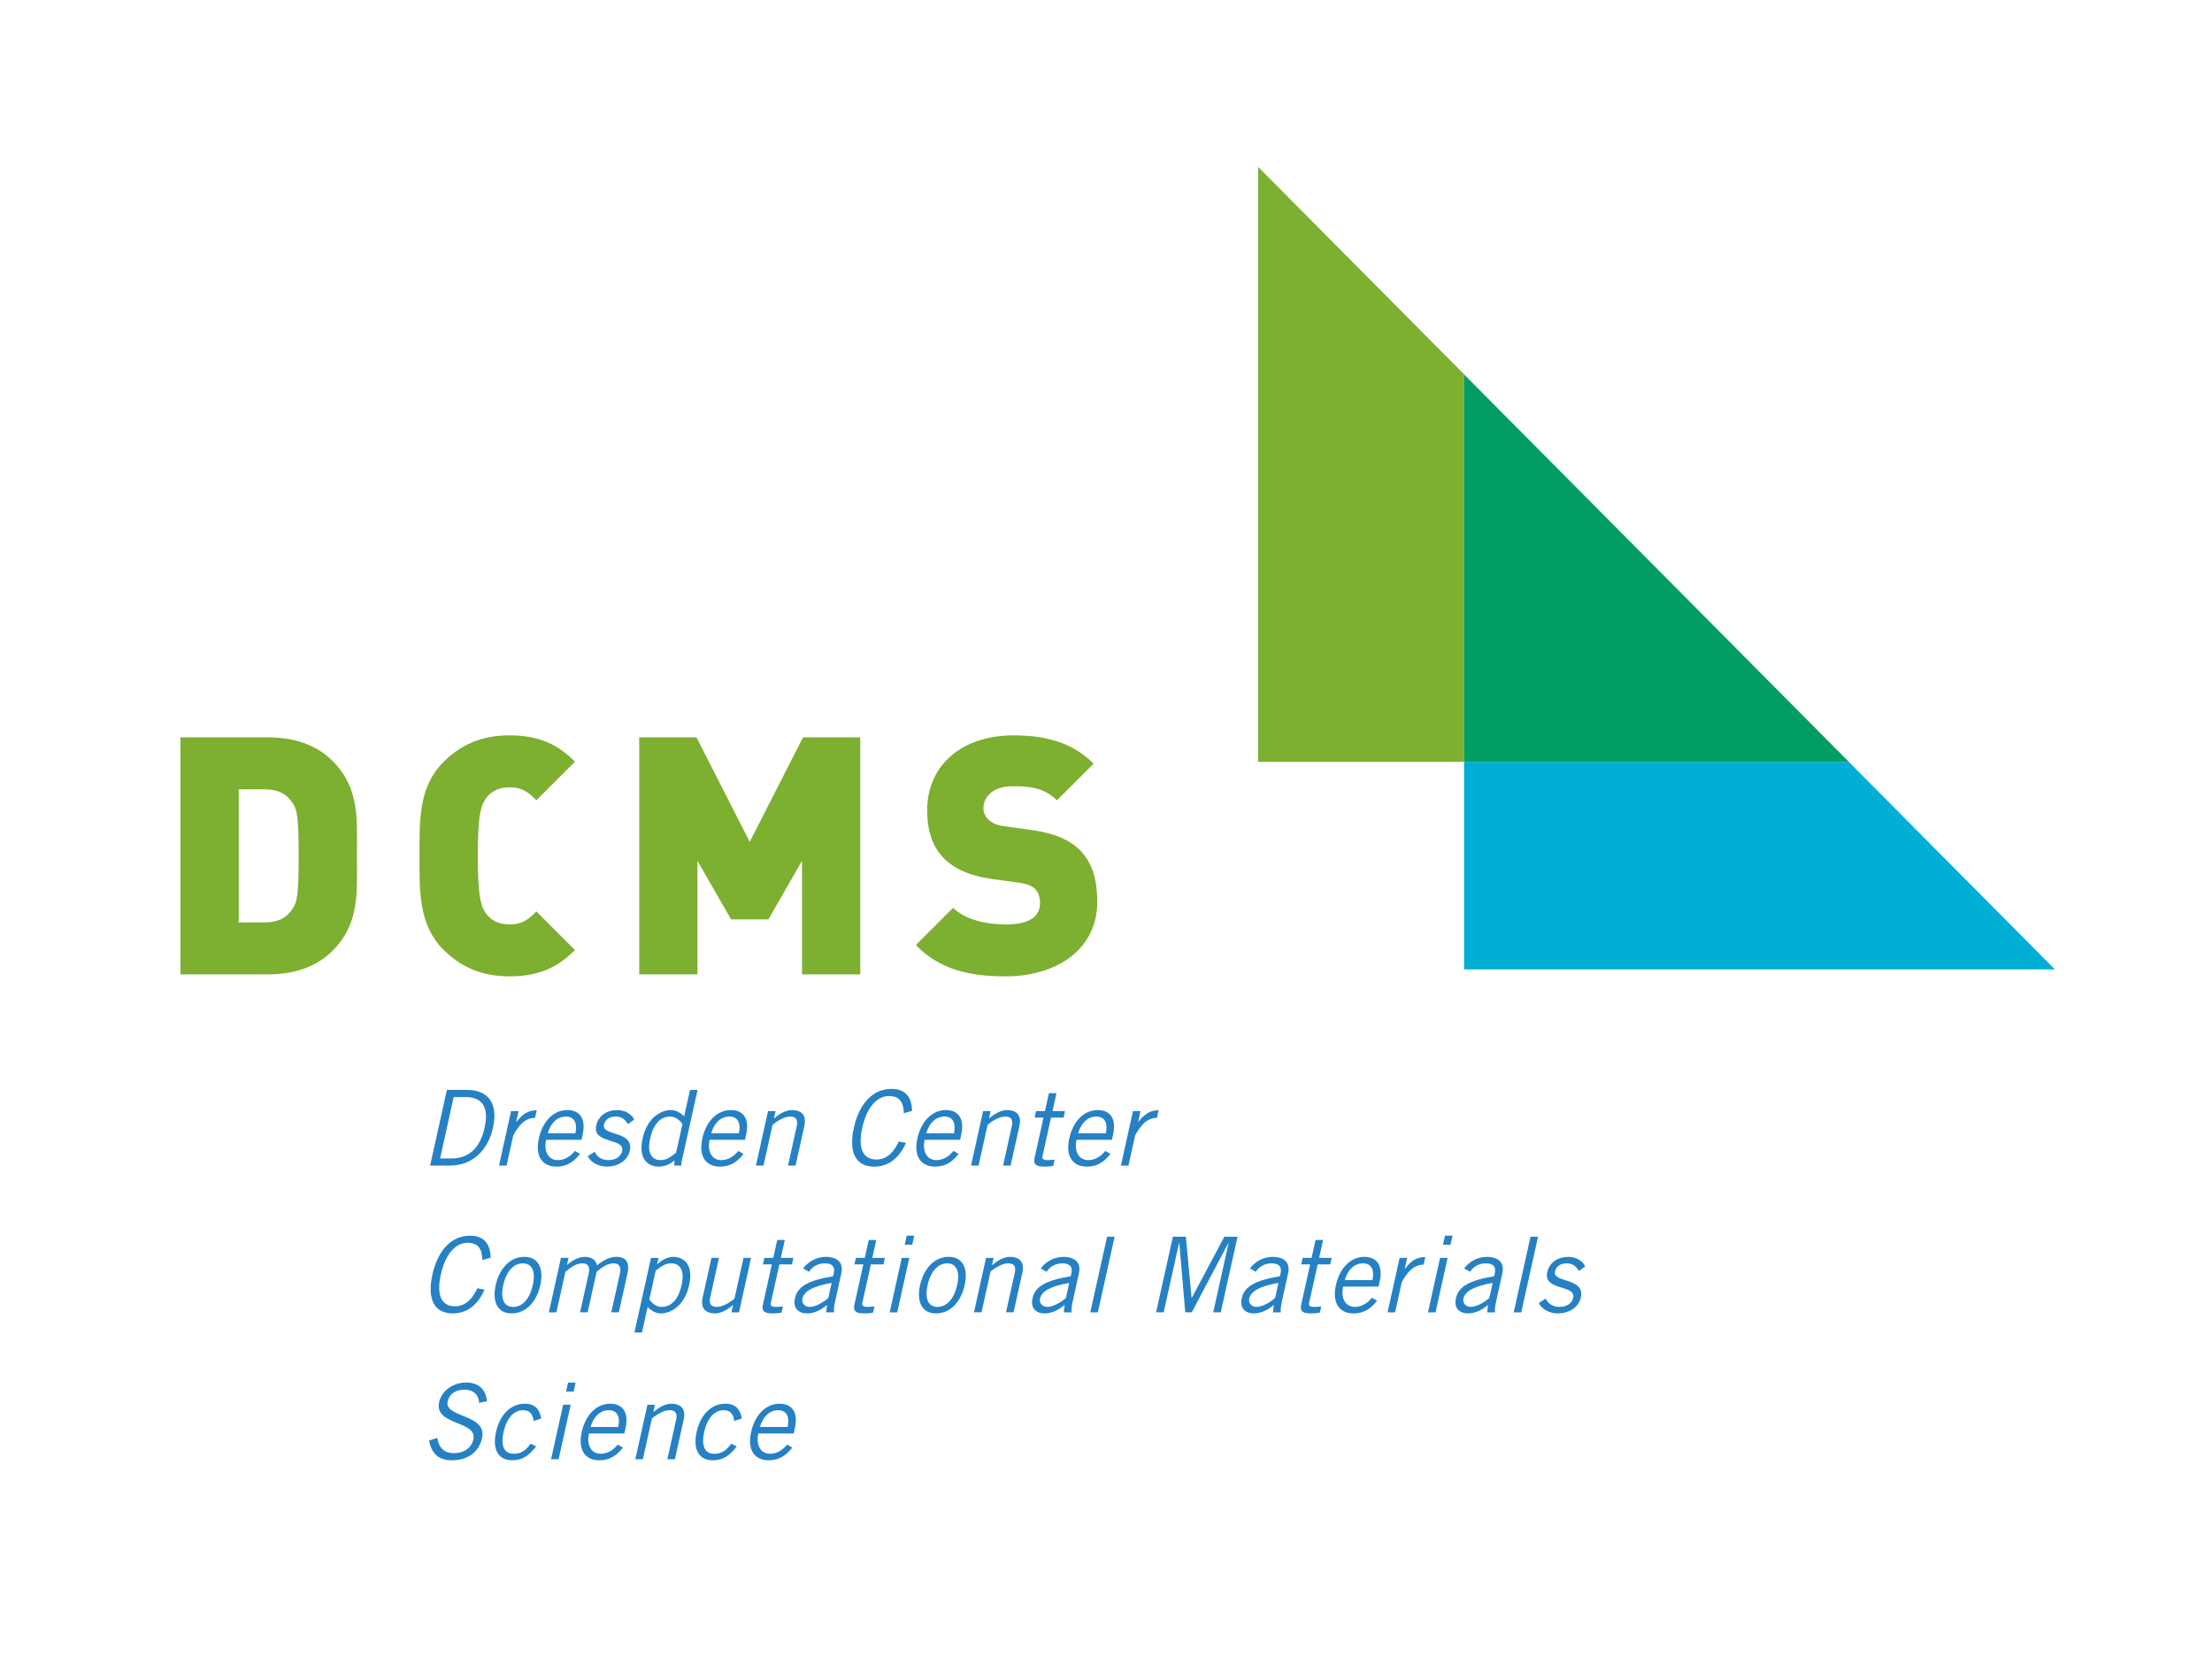 <?xml version="1.0" encoding="utf-8"?>
<!-- Generator: Adobe Illustrator 16.0.0, SVG Export Plug-In . SVG Version: 6.00 Build 0)  -->
<svg version="1.2" baseProfile="tiny" id="Ebene_1" xmlns="http://www.w3.org/2000/svg" xmlns:xlink="http://www.w3.org/1999/xlink"
	 x="0px" y="0px" width="212px" height="161px" viewBox="0 0 212 161" xml:space="preserve">
<path fill="#7DAF30" d="M31.847,91.163c-1.563,1.563-3.765,2.233-6.126,2.233h-8.423V70.679h8.423c2.361,0,4.562,0.67,6.126,2.233
	c2.648,2.648,2.361,5.552,2.361,9.125C34.208,85.611,34.495,88.515,31.847,91.163z M28.018,76.933
	c-0.51-0.766-1.276-1.276-2.68-1.276h-2.457v12.762h2.457c1.404,0,2.17-0.511,2.68-1.276c0.447-0.638,0.606-1.244,0.606-5.104
	C28.624,78.209,28.464,77.571,28.018,76.933z"/>
<path fill="#7DAF30" d="M48.82,93.588c-2.648,0-4.659-0.894-6.317-2.553c-2.393-2.393-2.297-5.583-2.297-8.997
	s-0.096-6.605,2.297-8.998c1.659-1.659,3.669-2.553,6.317-2.553c2.999,0,4.754,0.989,6.285,2.521l-3.701,3.701
	c-0.734-0.734-1.309-1.244-2.584-1.244c-1.021,0-1.755,0.415-2.17,0.957c-0.51,0.67-0.861,1.468-0.861,5.616
	c0,4.147,0.351,4.945,0.861,5.615c0.415,0.542,1.149,0.957,2.17,0.957c1.276,0,1.851-0.511,2.584-1.244l3.701,3.701
	C53.574,92.599,51.819,93.588,48.82,93.588z"/>
<path fill="#7DAF30" d="M76.865,93.396v-10.88l-3.223,5.615h-3.573l-3.223-5.615v10.88h-5.583V70.679h5.488l5.105,10.018
	l5.105-10.018h5.488v22.717H76.865z"/>
<path fill="#7DAF30" d="M96.391,93.588c-3.478,0-6.318-0.638-8.615-2.999l3.573-3.573c1.181,1.18,3.254,1.595,5.073,1.595
	c2.202,0,3.254-0.733,3.254-2.042c0-0.542-0.127-0.989-0.447-1.34c-0.287-0.287-0.766-0.511-1.5-0.606l-2.744-0.383
	c-2.01-0.287-3.542-0.957-4.562-2.01c-1.053-1.085-1.563-2.616-1.563-4.562c0-4.148,3.127-7.179,8.296-7.179
	c3.254,0,5.711,0.766,7.658,2.712l-3.51,3.51c-1.436-1.436-3.318-1.34-4.308-1.34c-1.946,0-2.744,1.117-2.744,2.105
	c0,0.288,0.096,0.702,0.447,1.053c0.287,0.287,0.766,0.574,1.563,0.67l2.744,0.383c2.042,0.287,3.509,0.925,4.466,1.882
	c1.213,1.182,1.691,2.872,1.691,4.979C105.165,91.067,101.177,93.588,96.391,93.588z"/>
<path fill="#2581C4" d="M42.831,104.476h1.948c1.968,0,2.997,1.245,2.469,3.624c-0.472,2.129-1.949,3.625-4.118,3.625h-1.908
	L42.831,104.476z M42.178,111.042h1.084c1.667,0,2.751-0.994,3.183-2.942c0.47-2.118-0.352-2.941-1.837-2.941h-1.125L42.178,111.042
	z"/>
<path fill="#2581C4" d="M48.981,106.504h0.723l-0.229,1.034h0.021c0.56-0.713,1.081-1.114,1.944-1.114l-0.16,0.723
	c-0.908,0.02-1.512,0.612-2.091,1.687l-0.642,2.892h-0.723L48.981,106.504z"/>
<path fill="#2581C4" d="M55.591,110.61c-0.473,0.592-1.093,1.215-2.278,1.215c-1.165,0-2.091-0.804-1.667-2.711
	c0.374-1.687,1.445-2.711,2.73-2.711c1.084,0,1.832,0.703,1.462,2.369l-0.106,0.482h-3.394c-0.254,1.145,0.25,1.947,1.114,1.947
	c0.643,0,1.22-0.341,1.642-0.883L55.591,110.61z M55.146,108.632c0.214-0.964-0.105-1.606-0.889-1.606
	c-0.874,0-1.488,0.643-1.762,1.606H55.146z"/>
<path fill="#2581C4" d="M56.996,110.399c0.232,0.492,0.665,0.803,1.318,0.803c0.783,0,1.218-0.421,1.316-0.863
	c0.294-1.325-2.954-0.622-2.471-2.53c0.23-0.903,1.037-1.415,2.039-1.405c0.681,0.01,1.351,0.382,1.584,0.914l-0.6,0.441
	c-0.292-0.492-0.62-0.733-1.183-0.733c-0.612,0-1.013,0.312-1.115,0.773c-0.252,1.135,2.91,0.553,2.478,2.5
	c-0.225,1.014-1.222,1.526-2.166,1.526c-0.813,0-1.528-0.352-1.868-0.994L56.996,110.399z"/>
<path fill="#2581C4" d="M66.856,104.476l-1.354,6.104c-0.084,0.382-0.189,0.763-0.214,1.145h-0.663l0.013-0.512
	c-0.314,0.331-0.889,0.612-1.511,0.612c-0.924,0-2-0.623-1.537-2.711c0.45-2.028,1.816-2.711,2.7-2.711
	c0.492,0,0.918,0.251,1.246,0.582l0.036,0.021l0.562-2.53H66.856z M65.407,107.749c-0.295-0.432-0.723-0.724-1.155-0.724
	c-0.843,0-1.598,0.553-1.948,2.129c-0.294,1.325,0.118,2.048,1.021,2.048c0.462,0,0.848-0.2,1.471-0.702L65.407,107.749z"/>
<path fill="#2581C4" d="M71.261,110.61c-0.473,0.592-1.093,1.215-2.278,1.215c-1.165,0-2.091-0.804-1.667-2.711
	c0.374-1.687,1.445-2.711,2.73-2.711c1.084,0,1.832,0.703,1.462,2.369l-0.106,0.482h-3.394c-0.254,1.145,0.25,1.947,1.114,1.947
	c0.643,0,1.22-0.341,1.642-0.883L71.261,110.61z M70.816,108.632c0.214-0.964-0.105-1.606-0.889-1.606
	c-0.874,0-1.488,0.643-1.762,1.606H70.816z"/>
<path fill="#2581C4" d="M74.333,106.504l-0.156,0.702h0.02c0.514-0.462,1.132-0.803,1.724-0.803c0.773,0,1.417,0.401,1.167,1.526
	l-0.842,3.795h-0.723l0.838-3.775c0.154-0.692-0.126-0.924-0.648-0.924c-0.542,0-1.263,0.442-1.672,0.794l-0.866,3.905h-0.723
	l1.159-5.221H74.333z"/>
<path fill="#2581C4" d="M86.833,109.556c-0.62,1.346-1.568,2.27-3.054,2.27c-1.626,0-2.508-1.185-1.944-3.726
	c0.523-2.359,1.851-3.725,3.598-3.725c1.345,0,1.955,0.783,1.982,2.108l-0.792,0.221c-0.034-1.023-0.357-1.646-1.442-1.646
	c-1.044,0-2.082,0.964-2.542,3.042c-0.466,2.099,0.148,3.043,1.353,3.043c1.114,0,1.733-0.844,2.15-1.728L86.833,109.556z"/>
<path fill="#2581C4" d="M91.873,110.61c-0.473,0.592-1.093,1.215-2.278,1.215c-1.165,0-2.091-0.804-1.667-2.711
	c0.374-1.687,1.445-2.711,2.73-2.711c1.084,0,1.832,0.703,1.462,2.369l-0.107,0.482h-3.394c-0.254,1.145,0.251,1.947,1.114,1.947
	c0.643,0,1.22-0.341,1.642-0.883L91.873,110.61z M91.428,108.632c0.214-0.964-0.105-1.606-0.889-1.606
	c-0.874,0-1.488,0.643-1.762,1.606H91.428z"/>
<path fill="#2581C4" d="M94.945,106.504l-0.156,0.702h0.02c0.514-0.462,1.132-0.803,1.724-0.803c0.773,0,1.417,0.401,1.167,1.526
	l-0.842,3.795h-0.723l0.838-3.775c0.153-0.692-0.126-0.924-0.648-0.924c-0.542,0-1.263,0.442-1.672,0.794l-0.866,3.905h-0.723
	l1.159-5.221H94.945z"/>
<path fill="#2581C4" d="M100.148,106.504l0.381-1.717h0.723l-0.381,1.717h1.205l-0.138,0.622h-1.205l-0.824,3.715
	c-0.054,0.241,0.09,0.361,0.512,0.361c0.241,0,0.456-0.02,0.654-0.05l-0.132,0.593c-0.139,0.04-0.439,0.08-0.861,0.08
	c-0.783,0-1.07-0.201-0.923-0.863l0.851-3.836h-0.854l0.138-0.622H100.148z"/>
<path fill="#2581C4" d="M106.428,110.61c-0.473,0.592-1.093,1.215-2.277,1.215c-1.165,0-2.091-0.804-1.668-2.711
	c0.375-1.687,1.445-2.711,2.73-2.711c1.084,0,1.832,0.703,1.462,2.369l-0.106,0.482h-3.394c-0.254,1.145,0.25,1.947,1.113,1.947
	c0.643,0,1.221-0.341,1.643-0.883L106.428,110.61z M105.983,108.632c0.214-0.964-0.105-1.606-0.889-1.606
	c-0.873,0-1.488,0.643-1.762,1.606H105.983z"/>
<path fill="#2581C4" d="M108.586,106.504h0.723l-0.229,1.034h0.021c0.56-0.713,1.08-1.114,1.944-1.114l-0.161,0.723
	c-0.908,0.02-1.511,0.612-2.091,1.687l-0.642,2.892h-0.723L108.586,106.504z"/>
<path fill="#2581C4" d="M46.443,123.626c-0.62,1.346-1.568,2.27-3.054,2.27c-1.626,0-2.508-1.185-1.944-3.726
	c0.523-2.359,1.851-3.725,3.598-3.725c1.345,0,1.955,0.783,1.982,2.108l-0.792,0.221c-0.034-1.023-0.357-1.646-1.442-1.646
	c-1.044,0-2.082,0.964-2.542,3.042c-0.466,2.099,0.148,3.043,1.353,3.043c1.114,0,1.733-0.844,2.15-1.728L46.443,123.626z"/>
<path fill="#2581C4" d="M49.045,125.896c-1.426,0-1.871-1.205-1.537-2.711s1.314-2.711,2.74-2.711s1.871,1.205,1.537,2.711
	C51.451,124.69,50.471,125.896,49.045,125.896z M50.11,121.096c-0.864,0-1.581,0.743-1.879,2.089
	c-0.299,1.346,0.088,2.088,0.952,2.088c0.863,0,1.581-0.742,1.879-2.088C51.361,121.839,50.973,121.096,50.11,121.096z"/>
<path fill="#2581C4" d="M52.604,125.795l1.159-5.221h0.723l-0.154,0.692l0.049-0.04c0.551-0.492,1.181-0.753,1.683-0.753
	c0.673,0,1.069,0.341,1.153,0.823c0.571-0.492,1.227-0.823,1.839-0.823c0.692,0,1.371,0.291,1.083,1.586l-0.829,3.735h-0.723
	l0.829-3.735c0.156-0.702-0.138-0.964-0.6-0.964c-0.643,0-1.158,0.422-1.634,0.804l-0.864,3.896h-0.723l0.829-3.735
	c0.156-0.702-0.138-0.964-0.6-0.964c-0.643,0-1.158,0.422-1.634,0.804l-0.864,3.896H52.604z"/>
<path fill="#2581C4" d="M60.805,127.723l1.586-7.148h0.723l-0.136,0.612h0.02c0.358-0.392,1.012-0.713,1.514-0.713
	c0.924,0,2,0.622,1.537,2.711c-0.45,2.028-1.816,2.711-2.7,2.711c-0.492,0-0.918-0.251-1.247-0.583l-0.036-0.02l-0.539,2.43H60.805z
	 M62.231,124.55c0.296,0.432,0.723,0.723,1.155,0.723c0.843,0,1.599-0.552,1.948-2.128c0.294-1.325-0.118-2.049-1.021-2.049
	c-0.462,0-0.848,0.201-1.471,0.703L62.231,124.55z"/>
<path fill="#2581C4" d="M70.1,125.795l0.156-0.703h-0.021c-0.514,0.462-1.132,0.804-1.724,0.804c-0.773,0-1.417-0.401-1.167-1.526
	l0.842-3.795h0.723l-0.837,3.775c-0.154,0.692,0.126,0.923,0.648,0.923c0.542,0,1.263-0.441,1.672-0.793l0.867-3.905h0.723
	l-1.158,5.221H70.1z"/>
<path fill="#2581C4" d="M74.112,120.574l0.381-1.717h0.723l-0.381,1.717h1.205l-0.138,0.622h-1.205l-0.824,3.715
	c-0.054,0.241,0.09,0.361,0.512,0.361c0.241,0,0.456-0.02,0.654-0.05l-0.132,0.593c-0.139,0.04-0.439,0.08-0.861,0.08
	c-0.783,0-1.07-0.201-0.923-0.863l0.851-3.836h-0.854l0.138-0.622H74.112z"/>
<path fill="#2581C4" d="M76.974,121.578c0.465-0.603,1.219-1.104,2.203-1.104c0.883,0,1.714,0.422,1.459,1.566l-0.583,2.63
	c-0.127,0.573-0.139,0.854-0.129,1.125h-0.743l0.08-0.723c-0.451,0.401-1.126,0.823-1.91,0.823c-0.803,0-1.379-0.482-1.167-1.436
	c0.254-1.145,1.255-1.718,3.666-2.129l0.062-0.281c0.154-0.692-0.24-0.954-0.862-0.954c-0.803,0-1.297,0.462-1.516,0.813
	L76.974,121.578z M79.707,122.974c-1.722,0.291-2.642,0.773-2.802,1.496c-0.107,0.481,0.284,0.803,0.686,0.803
	c0.522,0,1.27-0.381,1.798-0.863L79.707,122.974z"/>
<path fill="#2581C4" d="M82.881,120.574l0.381-1.717h0.723l-0.381,1.717h1.205l-0.138,0.622h-1.205l-0.824,3.715
	c-0.054,0.241,0.09,0.361,0.512,0.361c0.241,0,0.456-0.02,0.654-0.05l-0.131,0.593c-0.14,0.04-0.44,0.08-0.861,0.08
	c-0.783,0-1.07-0.201-0.923-0.863l0.851-3.836H81.89l0.138-0.622H82.881z"/>
<path fill="#2581C4" d="M86.427,120.574h0.723l-1.159,5.221h-0.723L86.427,120.574z M87.623,118.445l-0.191,0.863h-0.723
	l0.192-0.863H87.623z"/>
<path fill="#2581C4" d="M89.716,125.896c-1.426,0-1.871-1.205-1.537-2.711s1.314-2.711,2.74-2.711s1.871,1.205,1.537,2.711
	C92.122,124.69,91.142,125.896,89.716,125.896z M90.781,121.096c-0.864,0-1.581,0.743-1.879,2.089
	c-0.299,1.346,0.088,2.088,0.952,2.088c0.863,0,1.581-0.742,1.879-2.088C92.032,121.839,91.644,121.096,90.781,121.096z"/>
<path fill="#2581C4" d="M95.227,120.574l-0.156,0.702h0.02c0.514-0.462,1.132-0.803,1.724-0.803c0.773,0,1.417,0.401,1.167,1.526
	l-0.842,3.795h-0.723l0.838-3.775c0.154-0.692-0.126-0.924-0.648-0.924c-0.542,0-1.263,0.442-1.672,0.794l-0.866,3.905h-0.723
	l1.159-5.221H95.227z"/>
<path fill="#2581C4" d="M99.745,121.578c0.465-0.603,1.219-1.104,2.203-1.104c0.884,0,1.714,0.422,1.46,1.566l-0.584,2.63
	c-0.127,0.573-0.139,0.854-0.129,1.125h-0.743l0.08-0.723c-0.45,0.401-1.126,0.823-1.91,0.823c-0.803,0-1.379-0.482-1.167-1.436
	c0.254-1.145,1.255-1.718,3.665-2.129l0.062-0.281c0.154-0.692-0.24-0.954-0.862-0.954c-0.804,0-1.297,0.462-1.516,0.813
	L99.745,121.578z M102.478,122.974c-1.721,0.291-2.641,0.773-2.802,1.496c-0.107,0.481,0.284,0.803,0.686,0.803
	c0.522,0,1.27-0.381,1.798-0.863L102.478,122.974z"/>
<path fill="#2581C4" d="M106.826,118.546l-1.608,7.249h-0.723l1.608-7.249H106.826z"/>
<path fill="#2581C4" d="M116.275,125.795l1.47-6.627h-0.03l-3.498,6.627h-0.622l-0.568-6.627h-0.03l-1.47,6.627h-0.724l1.608-7.249
	h1.245l0.547,5.863h0.02l3.119-5.863h1.265l-1.608,7.249H116.275z"/>
<path fill="#2581C4" d="M119.795,121.578c0.465-0.603,1.219-1.104,2.203-1.104c0.884,0,1.714,0.422,1.46,1.566l-0.584,2.63
	c-0.127,0.573-0.14,0.854-0.129,1.125h-0.743l0.08-0.723c-0.45,0.401-1.126,0.823-1.909,0.823c-0.804,0-1.38-0.482-1.168-1.436
	c0.254-1.145,1.255-1.718,3.665-2.129l0.062-0.281c0.154-0.692-0.24-0.954-0.862-0.954c-0.804,0-1.298,0.462-1.516,0.813
	L119.795,121.578z M122.527,122.974c-1.721,0.291-2.642,0.773-2.802,1.496c-0.106,0.481,0.284,0.803,0.686,0.803
	c0.522,0,1.27-0.381,1.798-0.863L122.527,122.974z"/>
<path fill="#2581C4" d="M125.702,120.574l0.381-1.717h0.724l-0.382,1.717h1.205l-0.138,0.622h-1.205l-0.824,3.715
	c-0.054,0.241,0.091,0.361,0.512,0.361c0.241,0,0.457-0.02,0.654-0.05l-0.132,0.593c-0.14,0.04-0.439,0.08-0.861,0.08
	c-0.783,0-1.069-0.201-0.923-0.863l0.852-3.836h-0.854l0.138-0.622H125.702z"/>
<path fill="#2581C4" d="M131.981,124.681c-0.473,0.592-1.093,1.215-2.277,1.215c-1.165,0-2.091-0.804-1.668-2.711
	c0.375-1.687,1.445-2.711,2.73-2.711c1.084,0,1.832,0.703,1.462,2.369l-0.106,0.482h-3.394c-0.254,1.145,0.25,1.947,1.113,1.947
	c0.643,0,1.221-0.341,1.643-0.883L131.981,124.681z M131.537,122.702c0.214-0.964-0.105-1.606-0.889-1.606
	c-0.873,0-1.488,0.643-1.762,1.606H131.537z"/>
<path fill="#2581C4" d="M134.141,120.574h0.723l-0.229,1.034h0.021c0.56-0.713,1.08-1.114,1.944-1.114l-0.161,0.723
	c-0.908,0.02-1.511,0.612-2.091,1.687l-0.642,2.892h-0.723L134.141,120.574z"/>
<path fill="#2581C4" d="M138.018,120.574h0.723l-1.158,5.221h-0.723L138.018,120.574z M139.213,118.445l-0.191,0.863h-0.723
	l0.191-0.863H139.213z"/>
<path fill="#2581C4" d="M140.326,121.578c0.465-0.603,1.219-1.104,2.203-1.104c0.884,0,1.714,0.422,1.46,1.566l-0.584,2.63
	c-0.127,0.573-0.14,0.854-0.129,1.125h-0.743l0.08-0.723c-0.45,0.401-1.126,0.823-1.909,0.823c-0.804,0-1.38-0.482-1.168-1.436
	c0.254-1.145,1.255-1.718,3.665-2.129l0.062-0.281c0.154-0.692-0.24-0.954-0.862-0.954c-0.804,0-1.298,0.462-1.516,0.813
	L140.326,121.578z M143.059,122.974c-1.721,0.291-2.642,0.773-2.802,1.496c-0.106,0.481,0.284,0.803,0.686,0.803
	c0.522,0,1.27-0.381,1.798-0.863L143.059,122.974z"/>
<path fill="#2581C4" d="M147.407,118.546l-1.608,7.249h-0.723l1.608-7.249H147.407z"/>
<path fill="#2581C4" d="M148.143,124.47c0.232,0.492,0.665,0.803,1.317,0.803c0.783,0,1.219-0.421,1.316-0.863
	c0.294-1.325-2.954-0.622-2.471-2.53c0.23-0.903,1.037-1.415,2.039-1.405c0.681,0.01,1.351,0.382,1.584,0.914l-0.6,0.441
	c-0.293-0.492-0.621-0.733-1.183-0.733c-0.613,0-1.014,0.312-1.116,0.773c-0.251,1.135,2.91,0.553,2.478,2.5
	c-0.225,1.014-1.222,1.526-2.166,1.526c-0.812,0-1.528-0.352-1.867-0.994L148.143,124.47z"/>
<path fill="#2581C4" d="M45.916,134.472c-0.025-0.703-0.473-1.266-1.406-1.266c-0.843,0-1.435,0.401-1.605,1.125
	c-0.372,1.586,3.813,1.185,3.297,3.514c-0.234,1.055-1.065,2.129-2.912,2.129c-1.586,0-1.982-1.024-2.172-1.888l0.791-0.261
	c0.122,0.763,0.508,1.466,1.572,1.466s1.721-0.562,1.886-1.306c0.41-1.848-3.787-1.305-3.279-3.595
	c0.231-1.044,1.288-1.867,2.593-1.867c1.125,0,1.877,0.593,1.993,1.787L45.916,134.472z"/>
<path fill="#2581C4" d="M51.146,136.208c-0.061-0.632-0.383-1.034-1.005-1.034c-0.894,0-1.585,0.764-1.879,2.089
	s0.059,2.088,0.953,2.088c0.663,0,1.083-0.221,1.649-0.964l0.524,0.262c-0.718,0.883-1.278,1.325-2.312,1.325
	c-1.305,0-1.912-1.024-1.537-2.711c0.374-1.687,1.435-2.711,2.74-2.711c1.075,0,1.443,0.603,1.594,1.416L51.146,136.208z"/>
<path fill="#2581C4" d="M53.973,134.652h0.723l-1.159,5.221h-0.723L53.973,134.652z M55.168,132.523l-0.191,0.863h-0.723
	l0.192-0.863H55.168z"/>
<path fill="#2581C4" d="M59.7,138.759c-0.473,0.592-1.093,1.215-2.278,1.215c-1.165,0-2.091-0.804-1.667-2.711
	c0.374-1.687,1.445-2.711,2.73-2.711c1.084,0,1.832,0.703,1.462,2.369l-0.106,0.482h-3.394c-0.254,1.145,0.25,1.947,1.114,1.947
	c0.643,0,1.22-0.341,1.642-0.883L59.7,138.759z M59.255,136.78c0.214-0.964-0.105-1.606-0.889-1.606
	c-0.874,0-1.488,0.643-1.762,1.606H59.255z"/>
<path fill="#2581C4" d="M62.772,134.652l-0.156,0.702h0.02c0.514-0.462,1.132-0.803,1.724-0.803c0.773,0,1.417,0.401,1.167,1.526
	l-0.842,3.795h-0.723l0.838-3.775c0.153-0.692-0.126-0.924-0.648-0.924c-0.542,0-1.263,0.442-1.672,0.794l-0.866,3.905h-0.723
	l1.159-5.221H62.772z"/>
<path fill="#2581C4" d="M70.371,136.208c-0.061-0.632-0.383-1.034-1.005-1.034c-0.894,0-1.585,0.764-1.879,2.089
	s0.059,2.088,0.953,2.088c0.663,0,1.083-0.221,1.649-0.964l0.524,0.262c-0.718,0.883-1.278,1.325-2.312,1.325
	c-1.305,0-1.912-1.024-1.537-2.711c0.374-1.687,1.435-2.711,2.74-2.711c1.075,0,1.443,0.603,1.594,1.416L70.371,136.208z"/>
<path fill="#2581C4" d="M75.932,138.759c-0.473,0.592-1.093,1.215-2.278,1.215c-1.165,0-2.091-0.804-1.667-2.711
	c0.374-1.687,1.445-2.711,2.73-2.711c1.084,0,1.832,0.703,1.462,2.369l-0.106,0.482h-3.394c-0.254,1.145,0.25,1.947,1.114,1.947
	c0.643,0,1.22-0.341,1.642-0.883L75.932,138.759z M75.487,136.78c0.214-0.964-0.105-1.606-0.889-1.606
	c-0.874,0-1.488,0.643-1.762,1.606H75.487z"/>
<polyline fill="#7DAF30" points="177.208,73.027 177.188,73.027 140.319,35.9 140.319,73.027 120.58,73.027 120.58,16 
	177.208,73.027 "/>
<polyline fill="#00AFD6" points="196.948,92.926 140.319,92.926 140.319,73.027 177.188,73.027 196.948,92.926 "/>
<polyline fill="#009E65" points="177.188,73.027 140.319,73.027 140.319,35.9 177.188,73.027 "/>
</svg>
